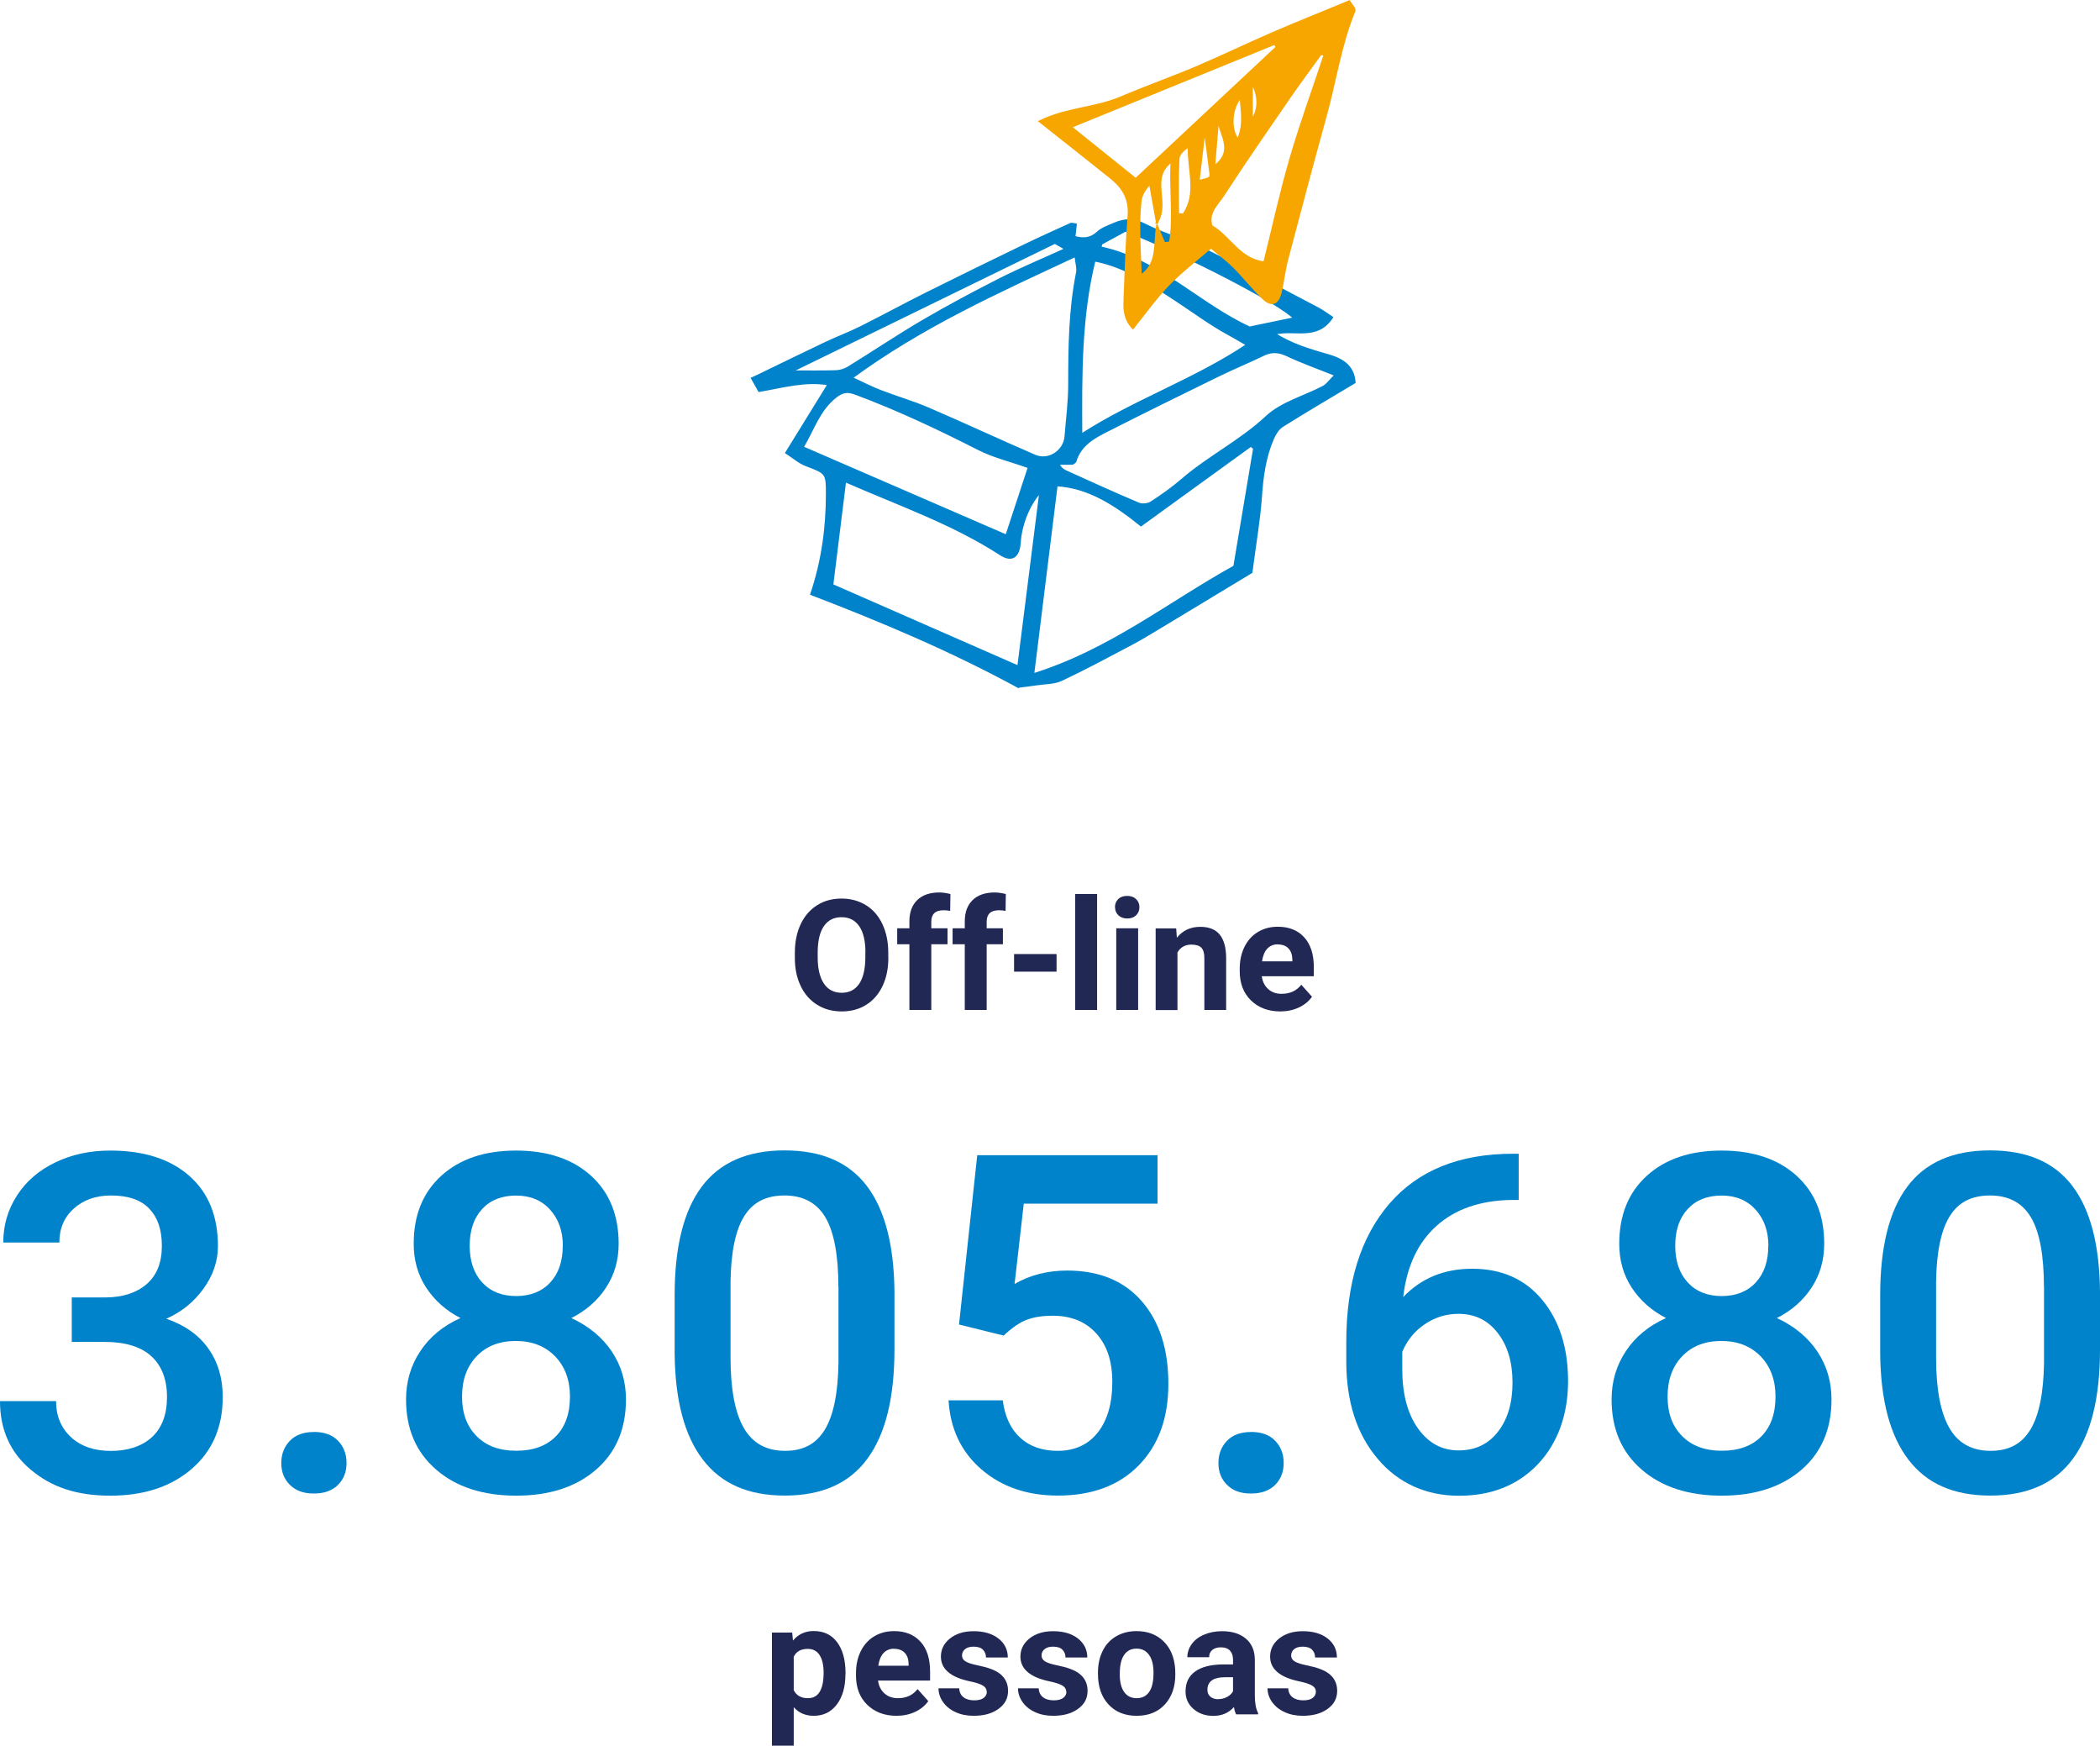 <?xml version="1.0" encoding="UTF-8"?><svg id="Layer_2" xmlns="http://www.w3.org/2000/svg" viewBox="0 0 244.57 203.25"><g id="Layer_1-2"><path d="m103.46,111.48c0,1.26-.22,2.36-.67,3.31s-1.08,1.68-1.91,2.2-1.78.77-2.85.77-2.01-.25-2.84-.76-1.48-1.24-1.93-2.18c-.46-.95-.69-2.03-.69-3.26v-.63c0-1.26.23-2.37.68-3.33.45-.96,1.1-1.69,1.92-2.21s1.78-.77,2.84-.77,2.01.26,2.84.77,1.47,1.25,1.92,2.21c.45.96.68,2.06.68,3.32v.57Zm-2.67-.58c0-1.34-.24-2.36-.72-3.06s-1.17-1.05-2.06-1.05-1.57.34-2.05,1.03-.72,1.7-.73,3.03v.62c0,1.31.24,2.32.72,3.04s1.17,1.08,2.07,1.08,1.56-.35,2.04-1.04c.47-.7.71-1.71.72-3.04v-.62Z" fill="#222854"/><path d="m105.91,117.59v-7.65h-1.42v-1.86h1.42v-.81c0-1.07.31-1.89.92-2.48.61-.59,1.47-.88,2.57-.88.35,0,.78.06,1.29.18l-.03,1.97c-.21-.05-.47-.08-.77-.08-.96,0-1.43.45-1.43,1.34v.76h1.89v1.86h-1.89v7.65h-2.55Z" fill="#222854"/><path d="m112.36,117.59v-7.65h-1.42v-1.86h1.42v-.81c0-1.07.31-1.89.92-2.48.61-.59,1.47-.88,2.57-.88.35,0,.78.06,1.29.18l-.03,1.97c-.21-.05-.47-.08-.77-.08-.96,0-1.43.45-1.43,1.34v.76h1.89v1.86h-1.89v7.65h-2.55Z" fill="#222854"/><path d="m123.05,113.13h-4.95v-2.05h4.95v2.05Z" fill="#222854"/><path d="m127.77,117.59h-2.55v-13.5h2.55v13.5Z" fill="#222854"/><path d="m129.85,105.62c0-.38.13-.69.38-.94.26-.25.6-.37,1.04-.37s.78.12,1.04.37.39.56.39.94-.13.7-.39.95-.6.37-1.03.37-.77-.12-1.03-.37c-.26-.25-.39-.56-.39-.95Zm2.7,11.97h-2.55v-9.51h2.55v9.51Z" fill="#222854"/><path d="m136.98,108.08l.08,1.1c.68-.85,1.59-1.27,2.73-1.27,1.01,0,1.76.3,2.25.89s.74,1.48.76,2.65v6.14h-2.54v-6.08c0-.54-.12-.93-.35-1.17-.23-.24-.62-.36-1.17-.36-.71,0-1.25.3-1.61.91v6.71h-2.54v-9.51h2.39Z" fill="#222854"/><path d="m149.1,117.76c-1.39,0-2.53-.43-3.41-1.28-.88-.86-1.31-2-1.31-3.42v-.25c0-.96.18-1.81.55-2.56s.89-1.33,1.57-1.74c.68-.41,1.45-.61,2.32-.61,1.3,0,2.33.41,3.07,1.23.75.82,1.12,1.98,1.12,3.49v1.04h-6.06c.08.62.33,1.12.74,1.49.41.38.94.56,1.57.56.98,0,1.74-.35,2.29-1.06l1.25,1.4c-.38.54-.9.96-1.55,1.26-.65.3-1.37.45-2.16.45Zm-.29-7.81c-.5,0-.91.17-1.23.51-.31.34-.51.83-.6,1.47h3.53v-.2c-.01-.57-.16-1-.46-1.31-.29-.31-.71-.46-1.25-.46Z" fill="#222854"/><path d="m8.35,151.06h3.97c2-.02,3.59-.54,4.77-1.56,1.17-1.02,1.76-2.5,1.76-4.43s-.49-3.31-1.46-4.34c-.98-1.03-2.47-1.54-4.47-1.54-1.75,0-3.2.51-4.32,1.52-1.13,1.01-1.69,2.33-1.69,3.96H.38c0-2,.53-3.83,1.6-5.48,1.06-1.65,2.55-2.93,4.46-3.85,1.91-.92,4.04-1.38,6.4-1.38,3.9,0,6.97.98,9.2,2.94,2.23,1.96,3.34,4.69,3.34,8.18,0,1.75-.56,3.41-1.68,4.96-1.12,1.55-2.56,2.72-4.34,3.5,2.15.73,3.78,1.89,4.9,3.46,1.12,1.58,1.68,3.46,1.68,5.64,0,3.51-1.2,6.3-3.61,8.38-2.41,2.08-5.57,3.12-9.49,3.12s-6.84-1-9.24-3.01c-2.4-2-3.6-4.67-3.6-8h6.53c0,1.72.58,3.12,1.73,4.19,1.15,1.07,2.71,1.61,4.66,1.61s3.62-.54,4.78-1.61c1.16-1.07,1.75-2.63,1.75-4.67s-.61-3.64-1.83-4.75c-1.22-1.11-3.03-1.66-5.42-1.66h-3.84v-5.16Z" fill="#0083ca"/><path d="m36.55,166.72c1.22,0,2.16.34,2.82,1.03.66.69.99,1.55.99,2.59s-.33,1.87-.99,2.54c-.66.67-1.6,1.01-2.82,1.01s-2.09-.33-2.77-.99c-.68-.66-1.02-1.51-1.02-2.55s.33-1.9.99-2.59c.66-.69,1.59-1.03,2.79-1.03Z" fill="#0083ca"/><path d="m72.05,144.81c0,1.92-.49,3.62-1.48,5.12-.98,1.5-2.33,2.67-4.03,3.53,2.04.95,3.61,2.25,4.71,3.89,1.1,1.65,1.65,3.51,1.65,5.59,0,3.44-1.16,6.16-3.49,8.18-2.33,2.01-5.42,3.02-9.29,3.02s-7-1.01-9.33-3.04c-2.34-2.02-3.5-4.74-3.5-8.16,0-2.09.55-3.97,1.67-5.64,1.11-1.67,2.67-2.95,4.67-3.84-1.68-.86-3.01-2.04-3.99-3.53-.98-1.5-1.46-3.2-1.46-5.12,0-3.33,1.07-5.97,3.22-7.92,2.15-1.95,5.05-2.93,8.7-2.93s6.58.98,8.73,2.93c2.15,1.95,3.22,4.59,3.22,7.92Zm-5.67,17.8c0-1.93-.58-3.5-1.73-4.69-1.16-1.19-2.68-1.79-4.58-1.79s-3.42.59-4.55,1.77c-1.14,1.18-1.71,2.75-1.71,4.7s.56,3.45,1.68,4.59c1.12,1.15,2.66,1.72,4.63,1.72s3.5-.55,4.61-1.67c1.1-1.11,1.65-2.66,1.65-4.65Zm-.83-17.56c0-1.7-.49-3.1-1.48-4.2-.98-1.1-2.31-1.65-3.97-1.65s-2.98.52-3.95,1.57c-.97,1.05-1.45,2.48-1.45,4.28s.49,3.21,1.46,4.27c.98,1.06,2.3,1.58,3.96,1.58s2.99-.53,3.96-1.58c.98-1.06,1.46-2.48,1.46-4.27Z" fill="#0083ca"/><path d="m104.17,157.13c0,5.62-1.05,9.86-3.16,12.72-2.1,2.86-5.3,4.28-9.6,4.28s-7.41-1.39-9.55-4.18c-2.14-2.78-3.24-6.91-3.29-12.37v-6.77c0-5.62,1.05-9.84,3.16-12.65,2.1-2.81,5.31-4.22,9.63-4.22s7.47,1.37,9.57,4.11c2.1,2.74,3.18,6.84,3.24,12.3v6.77Zm-6.53-7.3c0-3.67-.5-6.36-1.5-8.07-1-1.71-2.6-2.57-4.78-2.57s-3.7.81-4.7,2.43c-1,1.62-1.53,4.15-1.58,7.59v8.86c0,3.65.51,6.37,1.53,8.16s2.62,2.69,4.81,2.69,3.64-.83,4.65-2.48c1-1.66,1.53-4.25,1.58-7.77v-8.84Z" fill="#0083ca"/><path d="m111.69,154.21l2.12-19.71h21v5.64h-15.58l-1.07,9.35c1.81-1.04,3.85-1.56,6.12-1.56,3.72,0,6.62,1.19,8.69,3.57,2.07,2.38,3.1,5.59,3.1,9.61s-1.15,7.14-3.44,9.49-5.43,3.53-9.43,3.53c-3.58,0-6.55-1.02-8.9-3.05-2.35-2.03-3.63-4.71-3.83-8.04h6.31c.25,1.9.93,3.35,2.04,4.36,1.11,1.01,2.56,1.52,4.35,1.52,2,0,3.57-.72,4.69-2.15,1.12-1.43,1.68-3.38,1.68-5.85s-.62-4.27-1.85-5.65c-1.24-1.39-2.94-2.08-5.1-2.08-1.18,0-2.18.16-3.01.47-.82.31-1.72.93-2.69,1.84l-5.21-1.29Z" fill="#0083ca"/><path d="m145.69,166.72c1.22,0,2.16.34,2.82,1.03.66.69.99,1.55.99,2.59s-.33,1.87-.99,2.54c-.66.67-1.6,1.01-2.82,1.01s-2.09-.33-2.77-.99c-.68-.66-1.02-1.51-1.02-2.55s.33-1.9.99-2.59,1.59-1.03,2.79-1.03Z" fill="#0083ca"/><path d="m176.87,134.31v5.4h-.81c-3.65.05-6.57,1.06-8.75,3.01-2.18,1.95-3.48,4.72-3.89,8.3,2.09-2.2,4.77-3.3,8.03-3.3,3.46,0,6.18,1.22,8.18,3.65s2.99,5.58,2.99,9.43-1.17,7.19-3.5,9.66c-2.34,2.46-5.4,3.69-9.2,3.69s-7.07-1.44-9.49-4.32c-2.43-2.88-3.64-6.66-3.64-11.33v-2.23c0-6.86,1.67-12.23,5.01-16.11s8.14-5.83,14.41-5.83h.67Zm-7.01,18.66c-1.43,0-2.74.4-3.93,1.21-1.19.8-2.06,1.88-2.62,3.22v1.99c0,2.9.61,5.21,1.83,6.92s2.79,2.56,4.73,2.56,3.46-.72,4.59-2.18c1.13-1.45,1.69-3.36,1.69-5.72s-.57-4.29-1.72-5.77c-1.15-1.49-2.67-2.23-4.57-2.23Z" fill="#0083ca"/><path d="m212.45,144.81c0,1.92-.49,3.62-1.48,5.12-.98,1.5-2.33,2.67-4.03,3.53,2.04.95,3.61,2.25,4.71,3.89,1.1,1.65,1.65,3.51,1.65,5.59,0,3.44-1.16,6.16-3.49,8.18-2.33,2.01-5.42,3.02-9.29,3.02s-7-1.01-9.33-3.04c-2.34-2.02-3.5-4.74-3.5-8.16,0-2.09.55-3.97,1.67-5.64,1.11-1.67,2.67-2.95,4.67-3.84-1.68-.86-3.01-2.04-3.99-3.53s-1.46-3.2-1.46-5.12c0-3.33,1.07-5.97,3.22-7.92,2.15-1.95,5.05-2.93,8.7-2.93s6.58.98,8.73,2.93c2.15,1.95,3.22,4.59,3.22,7.92Zm-5.67,17.8c0-1.93-.58-3.5-1.73-4.69-1.16-1.19-2.68-1.79-4.58-1.79s-3.42.59-4.55,1.77c-1.14,1.18-1.71,2.75-1.71,4.7s.56,3.45,1.68,4.59,2.66,1.72,4.63,1.72,3.5-.55,4.61-1.67c1.1-1.11,1.65-2.66,1.65-4.65Zm-.83-17.56c0-1.7-.49-3.1-1.48-4.2-.99-1.1-2.31-1.65-3.97-1.65s-2.98.52-3.95,1.57c-.97,1.05-1.45,2.48-1.45,4.28s.49,3.21,1.46,4.27c.98,1.06,2.3,1.58,3.96,1.58s2.99-.53,3.96-1.58,1.46-2.48,1.46-4.27Z" fill="#0083ca"/><path d="m244.57,157.13c0,5.62-1.05,9.86-3.16,12.72-2.1,2.86-5.3,4.28-9.6,4.28s-7.41-1.39-9.55-4.18-3.24-6.91-3.29-12.37v-6.77c0-5.62,1.05-9.84,3.16-12.65,2.1-2.81,5.31-4.22,9.63-4.22s7.47,1.37,9.57,4.11c2.1,2.74,3.18,6.84,3.24,12.3v6.77Zm-6.53-7.3c0-3.67-.5-6.36-1.5-8.07-1-1.71-2.6-2.57-4.78-2.57s-3.7.81-4.7,2.43c-1,1.62-1.53,4.15-1.58,7.59v8.86c0,3.65.51,6.37,1.53,8.16s2.62,2.69,4.81,2.69,3.64-.83,4.65-2.48c1-1.66,1.53-4.25,1.58-7.77v-8.84Z" fill="#0083ca"/><path d="m98.46,194.93c0,1.46-.33,2.64-1,3.52s-1.56,1.32-2.69,1.32c-.96,0-1.74-.33-2.33-1v4.48h-2.54v-13.17h2.36l.09.93c.62-.74,1.42-1.11,2.41-1.11,1.17,0,2.08.43,2.73,1.3s.98,2.06.98,3.59v.13Zm-2.54-.18c0-.88-.16-1.57-.47-2.05s-.77-.72-1.37-.72c-.8,0-1.34.3-1.64.91v3.89c.31.63.86.94,1.66.94,1.21,0,1.82-.99,1.82-2.98Z" fill="#222854"/><path d="m104.41,199.77c-1.39,0-2.53-.43-3.41-1.28s-1.31-2-1.31-3.42v-.25c0-.96.18-1.81.55-2.56s.89-1.33,1.57-1.74,1.45-.61,2.32-.61c1.3,0,2.32.41,3.07,1.23s1.12,1.98,1.12,3.49v1.04h-6.06c.08.62.33,1.12.74,1.49s.94.56,1.57.56c.98,0,1.74-.35,2.29-1.06l1.25,1.4c-.38.54-.9.96-1.55,1.26-.65.3-1.37.45-2.16.45Zm-.29-7.81c-.5,0-.91.17-1.23.51-.31.34-.51.83-.6,1.47h3.53v-.2c-.01-.57-.16-1-.46-1.31-.29-.31-.71-.46-1.25-.46Z" fill="#222854"/><path d="m114.91,196.97c0-.31-.15-.55-.46-.73s-.8-.34-1.48-.48c-2.26-.47-3.39-1.44-3.39-2.88,0-.84.35-1.55,1.05-2.11.7-.56,1.62-.85,2.75-.85,1.21,0,2.17.28,2.9.85s1.09,1.31,1.09,2.21h-2.54c0-.36-.12-.66-.35-.9-.23-.24-.6-.36-1.1-.36-.43,0-.76.1-.99.29s-.35.44-.35.74c0,.28.13.51.4.68.27.17.72.32,1.35.45s1.17.27,1.6.43c1.34.49,2.01,1.34,2.01,2.56,0,.87-.37,1.57-1.12,2.1-.74.54-1.71.8-2.88.8-.8,0-1.5-.14-2.12-.43-.62-.28-1.1-.67-1.45-1.17-.35-.49-.53-1.03-.53-1.6h2.41c.02.45.19.8.5,1.04s.73.36,1.25.36c.49,0,.85-.09,1.1-.28.25-.19.37-.43.37-.73Z" fill="#222854"/><path d="m124.17,196.97c0-.31-.15-.55-.46-.73-.31-.18-.8-.34-1.48-.48-2.26-.47-3.39-1.44-3.39-2.88,0-.84.35-1.55,1.05-2.11.7-.56,1.62-.85,2.75-.85,1.21,0,2.17.28,2.9.85.72.57,1.09,1.31,1.09,2.21h-2.54c0-.36-.12-.66-.35-.9-.23-.24-.6-.36-1.1-.36-.43,0-.76.1-.99.29s-.35.44-.35.74c0,.28.13.51.4.68.27.17.72.32,1.35.45.63.13,1.17.27,1.6.43,1.34.49,2.01,1.34,2.01,2.56,0,.87-.37,1.57-1.12,2.1-.74.54-1.71.8-2.88.8-.8,0-1.5-.14-2.12-.43-.62-.28-1.1-.67-1.45-1.17-.35-.49-.53-1.03-.53-1.6h2.41c.02.45.19.8.5,1.04s.73.36,1.25.36c.49,0,.85-.09,1.1-.28.25-.19.38-.43.38-.73Z" fill="#222854"/><path d="m127.87,194.75c0-.94.18-1.78.54-2.52s.89-1.31,1.57-1.71,1.48-.61,2.38-.61c1.28,0,2.33.39,3.14,1.18s1.26,1.85,1.36,3.2l.02.65c0,1.46-.41,2.63-1.22,3.51s-1.91,1.32-3.28,1.32-2.47-.44-3.28-1.32c-.82-.88-1.23-2.07-1.23-3.59v-.11Zm2.54.18c0,.9.17,1.59.51,2.07.34.48.83.72,1.46.72s1.1-.24,1.44-.71c.35-.47.52-1.23.52-2.27,0-.89-.17-1.57-.52-2.06s-.83-.73-1.46-.73-1.1.24-1.44.73c-.34.48-.51,1.23-.51,2.25Z" fill="#222854"/><path d="m143.96,199.6c-.12-.23-.2-.51-.25-.85-.62.69-1.42,1.03-2.4,1.03-.93,0-1.7-.27-2.32-.81s-.92-1.22-.92-2.04c0-1.01.37-1.78,1.12-2.32.75-.54,1.83-.81,3.24-.82h1.17v-.54c0-.44-.11-.79-.34-1.05s-.58-.4-1.07-.4c-.43,0-.76.1-1.01.31s-.36.49-.36.84h-2.54c0-.55.17-1.06.51-1.53s.82-.84,1.44-1.1,1.32-.4,2.09-.4c1.17,0,2.1.29,2.79.88.69.59,1.03,1.42,1.03,2.48v4.12c0,.9.13,1.58.38,2.05v.15h-2.57Zm-2.1-1.77c.38,0,.72-.08,1.04-.25.32-.17.55-.39.7-.67v-1.63h-.95c-1.27,0-1.95.44-2.03,1.32v.15c0,.32.1.58.33.78s.53.31.91.31Z" fill="#222854"/><path d="m153.25,196.97c0-.31-.15-.55-.46-.73-.31-.18-.8-.34-1.48-.48-2.26-.47-3.39-1.44-3.39-2.88,0-.84.35-1.55,1.05-2.11.7-.56,1.62-.85,2.75-.85,1.21,0,2.17.28,2.9.85.72.57,1.08,1.31,1.08,2.21h-2.54c0-.36-.12-.66-.35-.9-.23-.24-.6-.36-1.1-.36-.43,0-.76.1-.99.29s-.35.44-.35.74c0,.28.13.51.4.68.27.17.72.32,1.35.45s1.17.27,1.6.43c1.34.49,2.01,1.34,2.01,2.56,0,.87-.37,1.57-1.12,2.1-.74.54-1.71.8-2.88.8-.8,0-1.5-.14-2.12-.43-.62-.28-1.1-.67-1.46-1.17-.35-.49-.53-1.03-.53-1.6h2.41c.02.45.19.8.5,1.04s.73.36,1.25.36c.49,0,.85-.09,1.1-.28.25-.19.37-.43.37-.73Z" fill="#222854"/><path d="m122.85,28.26c-10.16,4.96-20.25,9.89-30.71,14.99,2,0,3.6.03,5.18-.02.49-.01,1.03-.17,1.45-.42,2.91-1.79,5.74-3.7,8.69-5.43,2.95-1.73,5.97-3.34,9.03-4.89,2.45-1.24,4.99-2.29,7.64-3.5-.58-.33-.96-.55-1.28-.73m5.42.1c-.05.15-.09.3-.13.45,6.8,1.43,11.49,6.64,17.39,9.33,1.83-.38,3.52-.73,5.21-1.08-1.61-1.73-12.38-7.33-19.67-10.22-.91.49-1.85,1.01-2.79,1.52m-8.44,26.04c-2.19-.78-4.16-1.24-5.91-2.14-4.64-2.36-9.34-4.58-14.22-6.4-.96-.36-1.52-.33-2.38.34-1.95,1.53-2.59,3.78-3.85,5.88,7.89,3.42,15.66,6.79,23.74,10.29.84-2.55,1.7-5.17,2.62-7.97m25.44-14.25c-.97-.55-1.56-.91-2.17-1.24-2.08-1.12-3.97-2.54-5.94-3.83-3.03-1.99-6.06-4.08-9.7-4.76-1.62,6.56-1.58,13.35-1.54,20.3,6.18-3.99,13.15-6.34,19.35-10.48m10.27,3.51c-2.24-.9-3.98-1.51-5.62-2.29-.98-.46-1.81-.53-2.78-.06-1.72.84-3.5,1.56-5.21,2.4-4.33,2.11-8.65,4.24-12.95,6.42-1.58.8-3.18,1.66-3.74,3.58-.03.11-.23.19-.35.28h-1.65c.26.52.54.73.86.88,2.83,1.28,5.65,2.57,8.5,3.77.41.18,1.11.1,1.49-.15,1.24-.8,2.46-1.67,3.59-2.64,3.1-2.67,6.8-4.49,9.83-7.32,1.76-1.64,4.4-2.33,6.61-3.49.45-.24.76-.73,1.42-1.37m-58.64,24.45c7.44,3.26,14.53,6.37,21.7,9.51.84-6.69,1.7-13.53,2.57-20.37-1.44,1.56-2.29,3.99-2.41,5.86-.11,1.74-.92,2.28-2.24,1.42-5.64-3.65-11.97-5.82-18.1-8.52-.52,4.16-1.02,8.2-1.5,12.11m2.28-24.11c1.35.62,2.32,1.13,3.34,1.52,1.86.72,3.79,1.27,5.62,2.06,4.14,1.78,8.23,3.69,12.37,5.48,1.6.7,3.46-.52,3.59-2.24.16-2.02.43-4.04.43-6.05,0-4.36.05-8.71.91-13.01.11-.53-.09-1.12-.18-1.97-9.04,4.22-17.89,8.18-26.09,14.21m21.15,34.52c8.91-2.77,15.79-8.33,23.43-12.56.79-4.72,1.55-9.24,2.31-13.77-.13-.1-.27-.2-.4-.3-4.26,3.09-8.53,6.18-12.79,9.26-3.04-2.44-6.08-4.43-9.83-4.66-.9,7.29-1.79,14.49-2.73,22.01m-1.74,1.45c-7.79-4.24-15.83-7.63-24.1-10.8,1.31-3.89,1.82-7.77,1.82-11.71,0-2.4-.08-2.41-2.42-3.3-.82-.31-1.52-.94-2.31-1.45,1.73-2.81,3.28-5.32,4.92-7.97-2.73-.47-5.35.3-8.09.77-.24-.43-.49-.87-.82-1.46.29-.14.53-.24.76-.35,2.61-1.26,5.21-2.54,7.83-3.78,1.34-.64,2.74-1.15,4.07-1.82,2.57-1.28,5.1-2.67,7.67-3.95,3.7-1.85,7.42-3.66,11.14-5.46,1.86-.9,3.74-1.75,5.63-2.61.11-.05.27.02.59.06-.05.46-.1.92-.16,1.45.98.27,1.84.28,2.69-.5.53-.49,1.28-.75,1.97-1.04,1.2-.53,2.28-.54,3.57.12,2.16,1.11,4.58,1.72,6.76,2.8,4.51,2.23,8.94,4.61,13.4,6.95.51.27.98.63,1.61,1.04-1.76,2.68-4.42,1.28-6.7,1.89,2.01,1.31,4.21,1.92,6.37,2.55,1.92.56,2.84,1.5,2.96,3.12-2.86,1.71-5.65,3.35-8.39,5.07-.49.31-.87.91-1.11,1.46-.93,2.14-1.24,4.4-1.4,6.73-.2,2.83-.7,5.63-1.11,8.84-3.46,2.09-7.2,4.36-10.94,6.61-1.02.61-2.03,1.23-3.08,1.78-2.67,1.41-5.34,2.85-8.08,4.14-.84.4-1.88.37-2.83.51-.72.11-1.45.19-2.21.29" fill="#0083ca"/><path d="m122.85,28.26c-10.16,4.96-20.25,9.89-30.71,14.99,2,0,3.6.03,5.18-.02.49-.01,1.03-.17,1.45-.42,2.91-1.79,5.74-3.7,8.69-5.43,2.95-1.73,5.97-3.34,9.03-4.89,2.45-1.24,4.99-2.29,7.64-3.5-.58-.33-.96-.55-1.28-.73Zm5.42.1c-.05.15-.09.3-.13.45,6.8,1.43,11.49,6.64,17.39,9.33,1.83-.38,3.52-.73,5.21-1.08-1.61-1.73-12.38-7.33-19.67-10.22-.91.49-1.85,1.01-2.79,1.52Zm-8.44,26.04c-2.19-.78-4.16-1.24-5.91-2.14-4.64-2.36-9.34-4.58-14.22-6.4-.96-.36-1.52-.33-2.38.34-1.95,1.53-2.59,3.78-3.85,5.88,7.89,3.42,15.66,6.79,23.74,10.29.84-2.55,1.7-5.17,2.62-7.97Zm25.44-14.25c-.97-.55-1.56-.91-2.17-1.24-2.08-1.12-3.97-2.54-5.94-3.83-3.03-1.99-6.06-4.08-9.7-4.76-1.62,6.56-1.58,13.35-1.54,20.3,6.18-3.99,13.15-6.34,19.35-10.48Zm10.27,3.51c-2.24-.9-3.98-1.51-5.62-2.29-.98-.46-1.81-.53-2.78-.06-1.72.84-3.5,1.56-5.21,2.4-4.33,2.11-8.65,4.24-12.95,6.42-1.58.8-3.18,1.66-3.74,3.58-.03.11-.23.19-.35.28h-1.65c.26.52.54.73.86.88,2.83,1.28,5.65,2.57,8.5,3.77.41.18,1.11.1,1.49-.15,1.24-.8,2.46-1.67,3.59-2.64,3.1-2.67,6.8-4.49,9.83-7.32,1.76-1.64,4.4-2.33,6.61-3.49.45-.24.76-.73,1.42-1.37Zm-58.64,24.45c7.44,3.26,14.53,6.37,21.7,9.51.84-6.69,1.7-13.53,2.57-20.37-1.44,1.56-2.29,3.99-2.41,5.86-.11,1.74-.92,2.28-2.24,1.42-5.64-3.65-11.97-5.82-18.1-8.52-.52,4.16-1.02,8.2-1.5,12.11Zm2.28-24.11c1.35.62,2.32,1.13,3.34,1.52,1.86.72,3.79,1.27,5.62,2.06,4.14,1.78,8.23,3.69,12.37,5.48,1.6.7,3.46-.52,3.59-2.24.16-2.02.43-4.04.43-6.05,0-4.36.05-8.71.91-13.01.11-.53-.09-1.12-.18-1.97-9.04,4.22-17.89,8.18-26.09,14.21Zm21.15,34.52c8.91-2.77,15.79-8.33,23.43-12.56.79-4.72,1.55-9.24,2.31-13.77-.13-.1-.27-.2-.4-.3-4.26,3.09-8.53,6.18-12.79,9.26-3.04-2.44-6.08-4.43-9.83-4.66-.9,7.29-1.79,14.49-2.73,22.01Zm-1.74,1.45c-7.79-4.24-15.83-7.63-24.1-10.8,1.31-3.89,1.82-7.77,1.82-11.71,0-2.4-.08-2.41-2.42-3.3-.82-.31-1.52-.94-2.31-1.45,1.73-2.81,3.28-5.32,4.92-7.97-2.73-.47-5.35.3-8.09.77-.24-.43-.49-.87-.82-1.46.29-.14.53-.24.76-.35,2.61-1.26,5.21-2.54,7.83-3.78,1.34-.64,2.74-1.15,4.07-1.82,2.57-1.28,5.1-2.67,7.67-3.95,3.7-1.85,7.42-3.66,11.14-5.46,1.86-.9,3.74-1.75,5.63-2.61.11-.05.27.02.59.06-.05.46-.1.92-.16,1.45.98.27,1.84.28,2.69-.5.53-.49,1.28-.75,1.97-1.04,1.2-.53,2.28-.54,3.57.12,2.16,1.11,4.58,1.72,6.76,2.8,4.51,2.23,8.94,4.61,13.4,6.95.51.27.98.63,1.61,1.04-1.76,2.68-4.42,1.28-6.7,1.89,2.01,1.31,4.21,1.92,6.37,2.55,1.92.56,2.84,1.5,2.96,3.12-2.86,1.71-5.65,3.35-8.39,5.07-.49.31-.87.91-1.11,1.46-.93,2.14-1.24,4.4-1.4,6.73-.2,2.83-.7,5.63-1.11,8.84-3.46,2.09-7.2,4.36-10.94,6.61-1.02.61-2.03,1.23-3.08,1.78-2.67,1.41-5.34,2.85-8.08,4.14-.84.4-1.88.37-2.83.51-.72.11-1.45.19-2.21.29Z" fill="none" stroke="#0083ca" stroke-miterlimit="10" stroke-width=".25"/><path d="m145.78,14.02c.84-1.15.94-2.8,0-4.44v4.44Zm-6.21,7.08c1.4-.35,1.46-.36,1.4-.93-.18-1.56-.41-3.12-.68-5.17-.27,2.26-.47,4.04-.71,6.1m4.91-9.78c-1.13,1.31-1.27,3.81-.29,4.95.55-1.42.59-2.18.29-4.95m-3.08,8.08c2.58-1.91.52-3.88.46-5.71-.14,1.76-.29,3.53-.46,5.71m-4.21,5.54c.21.02.42.03.63.05,1.71-2.43.54-5.24.63-7.98-.59.4-1.19.91-1.21,1.45-.11,2.16-.05,4.32-.05,6.48m-2.44.96c-.32-1.8-.56-3.18-.81-4.54-.6.62-1.04,1.32-1.12,2.06-.31,2.91-.06,5.82.03,8.7,2.08-1.41,1.56-3.68,1.91-5.76.32.77.58,1.37.83,1.97.23-.03.46-.06.68-.09.51-3.02-.02-6.09.19-9.48-2.7,2.02-.22,4.69-1.72,7.14m19.54-19.52c-.16-.04-.31-.07-.47-.11-1.21,1.68-2.45,3.33-3.62,5.03-2.6,3.78-5.23,7.56-7.72,11.41-.68,1.06-1.9,2.03-1.39,3.62,2.14,1.22,3.26,3.92,6.16,4.23,1-4.01,1.88-8.08,3.04-12.07,1.19-4.08,2.65-8.08,3.99-12.11m-22.02,14.48c5.6-5.24,11.02-10.3,16.43-15.37-.08-.13-.16-.27-.24-.4-7.93,3.23-15.85,6.46-23.76,9.69,2.48,1.99,5,4.02,7.57,6.08m8.77,7.93c-1.75,1.51-3.46,2.81-4.94,4.33-1.48,1.53-2.73,3.29-4.16,5.07-1.1-1.18-1-2.41-.96-3.59.13-3.18.22-6.37.47-9.54.14-1.87-.64-3.2-1.99-4.3-2.66-2.14-5.35-4.25-8.36-6.63,3.12-1.52,6.45-1.51,9.38-2.75,2.93-1.25,5.94-2.31,8.87-3.55,2.99-1.27,5.92-2.69,8.9-3.98,2.87-1.24,5.77-2.39,8.88-3.68.19.32.71.85.6,1.11-1.62,3.92-2.21,8.12-3.33,12.18-1.54,5.56-3.02,11.14-4.49,16.72-.32,1.21-.46,2.48-.73,3.71-.34,1.52-1.06,1.82-2.11.8-1.19-1.14-2.21-2.46-3.38-3.63-.78-.78-1.69-1.44-2.65-2.26" fill="#f7a600"/><path d="m145.78,14.02c.84-1.15.94-2.8,0-4.44v4.44Zm-6.21,7.08c1.4-.35,1.46-.36,1.4-.93-.18-1.56-.41-3.12-.68-5.17-.27,2.26-.47,4.04-.71,6.1Zm4.91-9.78c-1.13,1.31-1.27,3.81-.29,4.95.55-1.42.59-2.18.29-4.95Zm-3.08,8.08c2.58-1.91.52-3.88.46-5.71-.14,1.76-.29,3.53-.46,5.71Zm-4.21,5.54c.21.02.42.03.63.05,1.71-2.43.54-5.24.63-7.98-.59.4-1.19.91-1.21,1.45-.11,2.16-.05,4.32-.05,6.48Zm-2.44.96c-.32-1.8-.56-3.18-.81-4.54-.6.62-1.04,1.32-1.12,2.06-.31,2.91-.06,5.82.03,8.7,2.08-1.41,1.56-3.68,1.91-5.76.32.77.58,1.37.83,1.97.23-.03.46-.06.68-.09.51-3.02-.02-6.09.19-9.48-2.7,2.02-.22,4.69-1.72,7.14Zm19.54-19.52c-.16-.04-.31-.07-.47-.11-1.21,1.68-2.45,3.33-3.62,5.03-2.6,3.78-5.23,7.56-7.72,11.41-.68,1.06-1.9,2.03-1.39,3.62,2.14,1.22,3.26,3.92,6.16,4.23,1-4.01,1.88-8.08,3.04-12.07,1.19-4.08,2.65-8.08,3.99-12.11Zm-22.02,14.48c5.6-5.24,11.02-10.3,16.43-15.37-.08-.13-.16-.27-.24-.4-7.93,3.23-15.85,6.46-23.76,9.69,2.48,1.99,5,4.02,7.57,6.08Zm8.77,7.93c-1.75,1.51-3.46,2.81-4.94,4.33-1.48,1.53-2.73,3.29-4.16,5.07-1.1-1.18-1-2.41-.96-3.59.13-3.18.22-6.37.47-9.54.14-1.87-.64-3.2-1.99-4.3-2.66-2.14-5.35-4.25-8.36-6.63,3.12-1.52,6.45-1.51,9.38-2.75,2.93-1.25,5.94-2.31,8.87-3.55,2.99-1.27,5.92-2.69,8.9-3.98,2.87-1.24,5.77-2.39,8.88-3.68.19.32.71.85.6,1.11-1.62,3.92-2.21,8.12-3.33,12.18-1.54,5.56-3.02,11.14-4.49,16.72-.32,1.21-.46,2.48-.73,3.71-.34,1.52-1.06,1.82-2.11.8-1.19-1.14-2.21-2.46-3.38-3.63-.78-.78-1.69-1.44-2.65-2.26Z" fill="none" stroke="#f7a600" stroke-miterlimit="10" stroke-width=".25"/></g></svg>